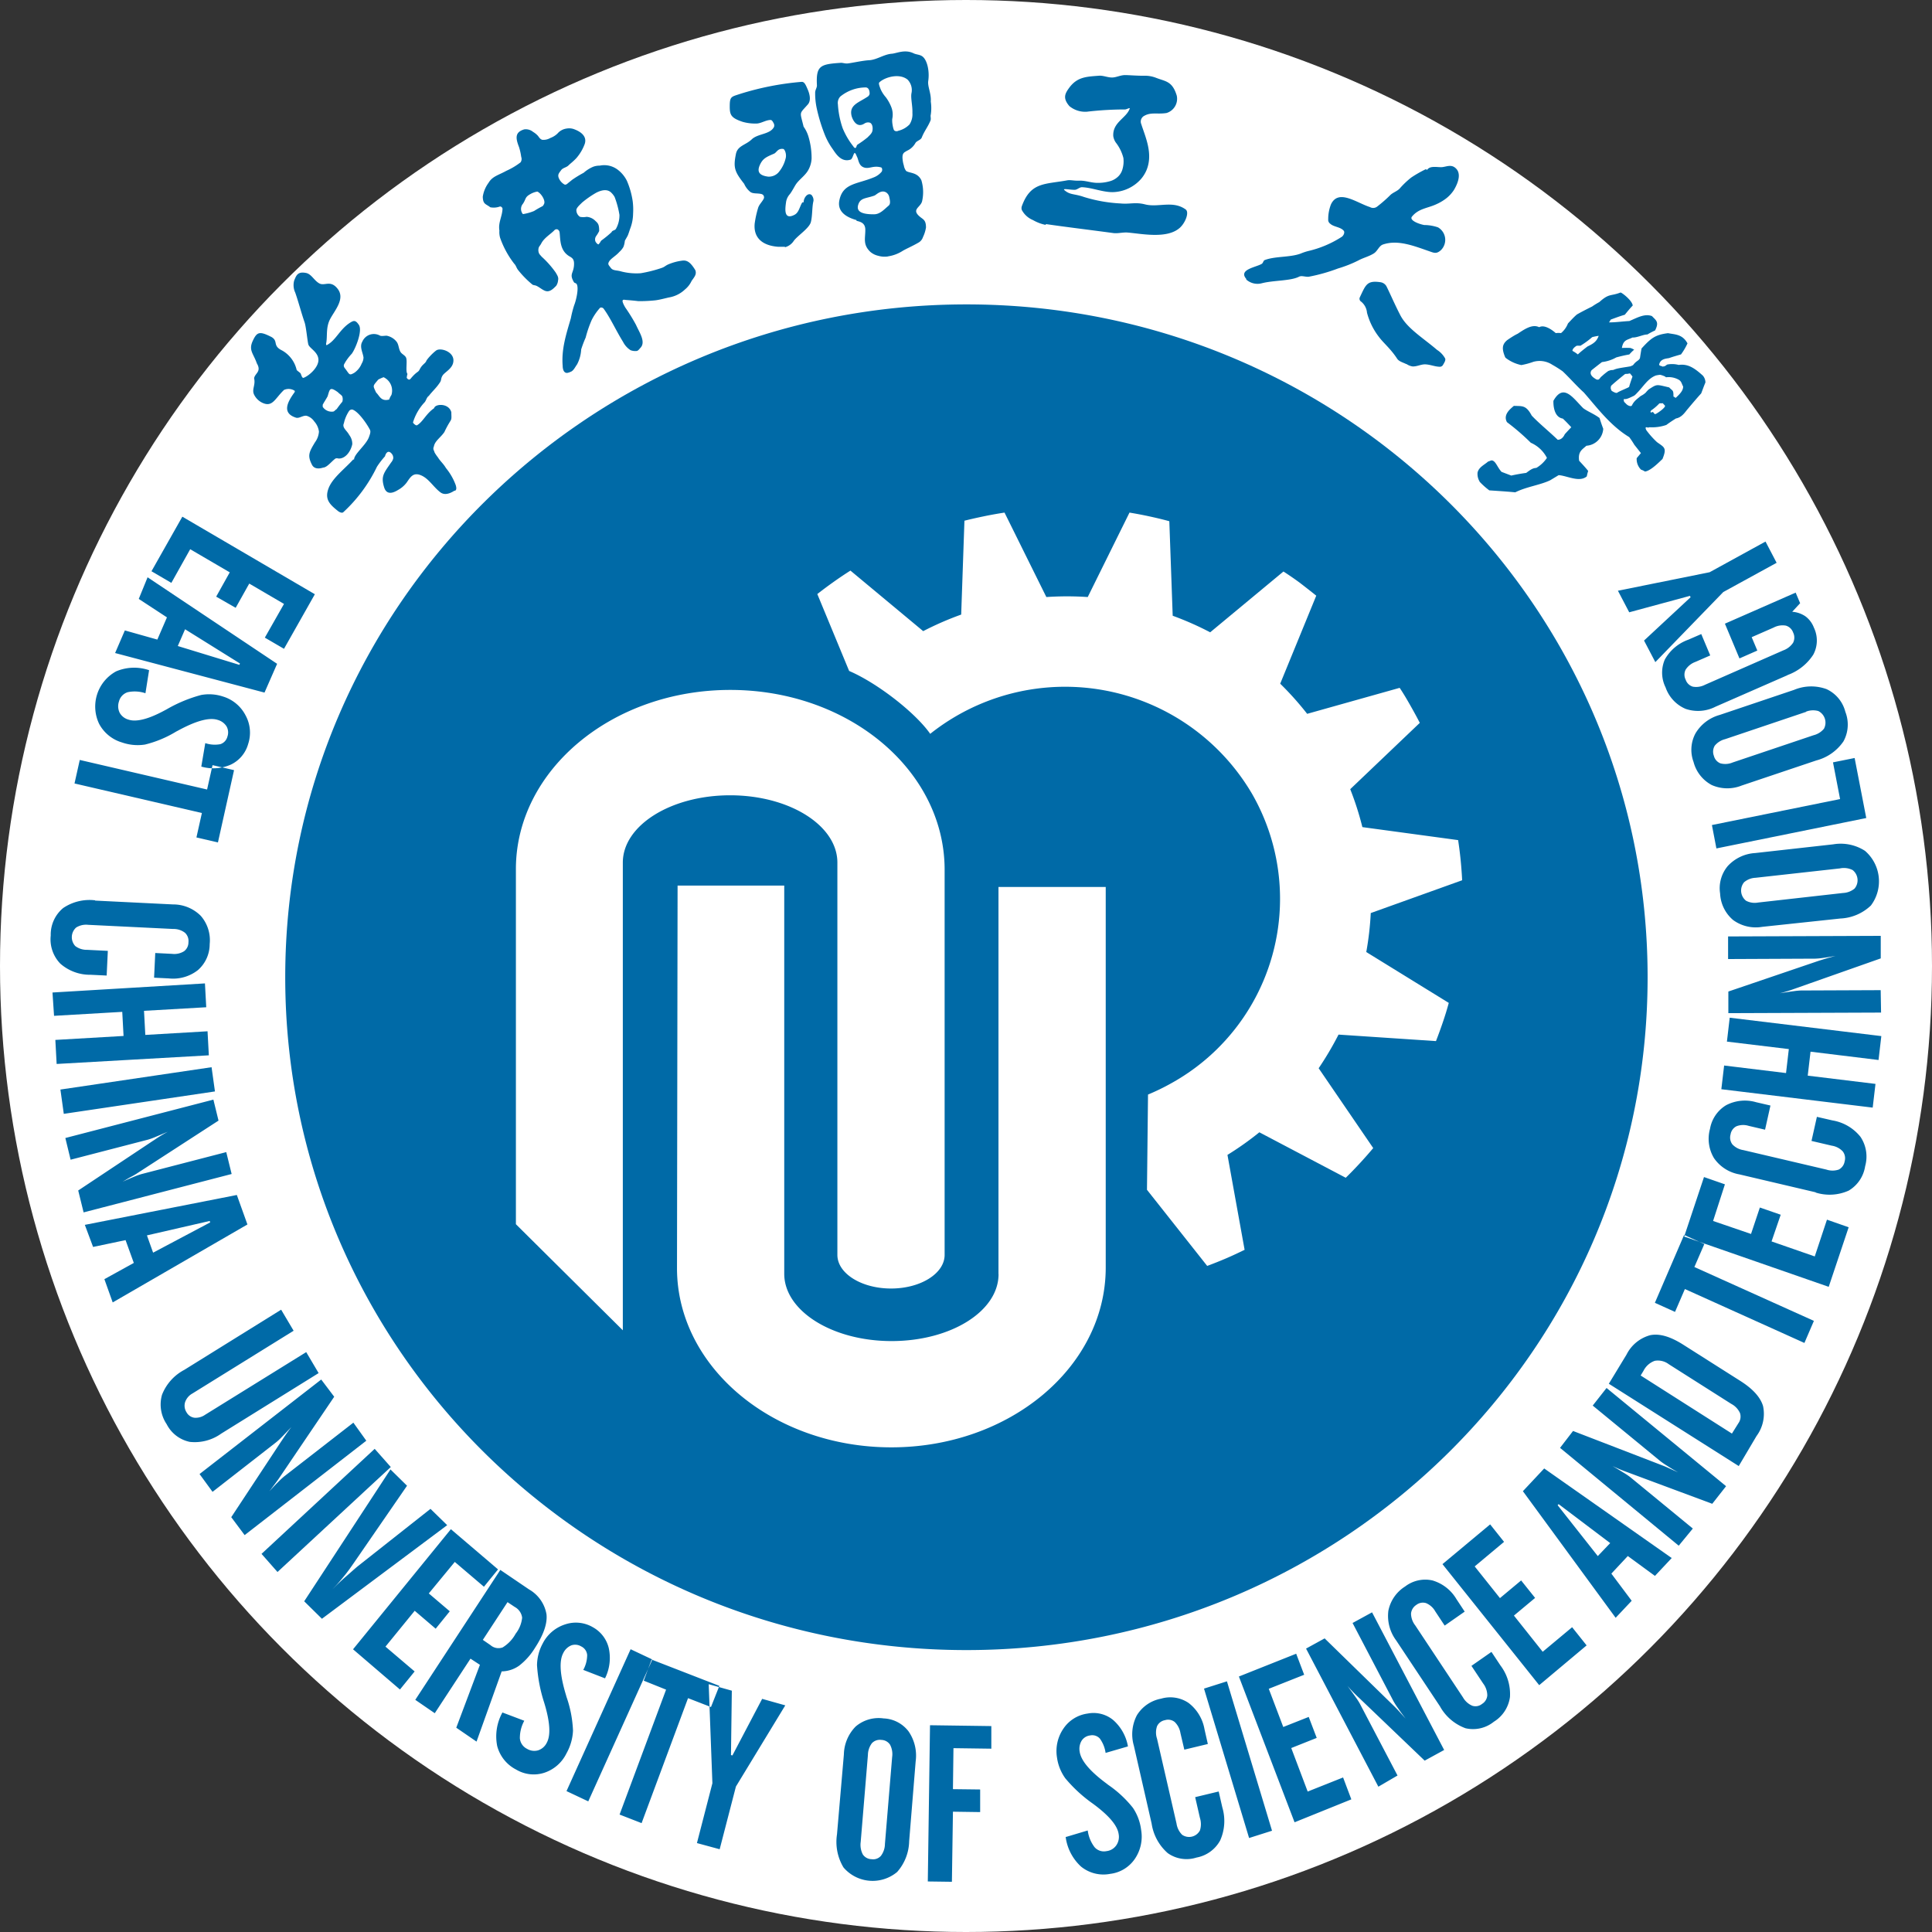 <svg id="svg1246" xmlns="http://www.w3.org/2000/svg" viewBox="0 0 297.42 297.42"><rect x="0" y="0" width="297.42" height="297.42" fill="#333333" stroke="none"/><circle cx="148.71" cy="148.71" r="148.71" style="fill:#fff"/><g id="layer1"><path id="path339" d="M229.07,75.36a2.27,2.27,0,0,1-.33-1.39c.18-.85,1.09-1.22,1.61-1.7.26-.07.47-.21.63-.18.58.14.77,1,1.45,1.76l1.5.57c.76-.17,1.55-.31,2.3-.41.73-.54,1-.73,1.56-.77a5.07,5.07,0,0,0,1.63-1.54,5.06,5.06,0,0,0-2.48-2.33,35.4,35.4,0,0,0-3.67-3.17c-.67-1.2.63-2.12,1.06-2.51,1.29.06,1.87-.15,2.75,1.5,1.11,1.18,2.65,2.42,4,3.72.68,0,1-.66,1.09-.86.36-.39.68-.74,1-1.07-.42-.45-.84-.9-1.3-1.33-1.45-.23-1.47-2.27-1.45-2.74,1.55-2.76,3-.45,4.58,1.13.65.5,1.66.87,2.52,1.52.17.54.35,1.08.57,1.66a2.79,2.79,0,0,1-2.59,2.61c-.64.58-1.33.89-1.12,2.31.45.49.94,1,1.39,1.57a6.28,6.28,0,0,0-.21.83c-1.13,1-3.12-.13-4.34-.18l-1.29.78c-1.53.74-3.68,1-5.38,1.86-1.35-.13-2.68-.21-4-.3a11.14,11.14,0,0,1-1.5-1.34ZM233,56.22c-.57-1.36-.46-2,.29-2.64.55-.38,1.08-.73,1.64-1,1.05-.7,2.24-1.52,3.3-1,.73-.41,1.83.27,2.55.91a3.15,3.15,0,0,1,.81,0A3.65,3.65,0,0,0,242.66,51c.46-.48.92-1,1.38-1.38.77-.44,1.56-.84,2.33-1.22a12.41,12.41,0,0,1,1.12-.69c1.52-1.38,1.73-.87,3.26-1.47.2,0,1.78,1.21,1.88,2-.43.45-.82.93-1.22,1.42-.72.21-1.44.48-2.17.75a3.07,3.07,0,0,1-.26.43c1.09,0,2-.15,3.14-.21,1.21-.52,2.36-1.18,3.47-.76.62.66,1.15.89.48,2.21a11,11,0,0,0-1.18.62c-.68,0-1.55.5-2.3.47-.8.4-1.41.31-1.63,1.61a9.69,9.69,0,0,1,1.32,0,3.3,3.3,0,0,1,.57.26,7.43,7.43,0,0,0-.75.74c-.68.11-1.37.28-2,.45a5.87,5.87,0,0,1-2.21.72c-.53.41-1.06.82-1.58,1.24-.31.39-.19.87.5,1.29a1.09,1.09,0,0,0,.23.14.43.43,0,0,0,.36,0c.14-.08.25-.34.47-.49a9.19,9.19,0,0,1,1-.81,4.14,4.14,0,0,1,.44-.14c.11,0,.35,0,.45-.07a3.91,3.91,0,0,1,.47-.15c.77-.17,1.3-.22,2.07-.36.12-.07.35-.13.42-.23a2.52,2.52,0,0,1,.57-.56c.16-.11.43-.3.46-.53.08-.5.15-1,.24-1.43,1.46-1.59,2.09-2.1,4.07-2.35,1.05.21,2.21.13,3,1.57a9.47,9.47,0,0,1-1,1.7c-.62.18-1.23.35-1.82.56-.38.09-1.36.08-1.54,1,0,.21.38.22.49.29s.12,0,.16,0c.31,0,.46-.26.63-.3a4,4,0,0,1,1.73.07c1.44-.21,2.47.52,3.71,1.64a1.62,1.62,0,0,1,.4,1.06c-.23.53-.42,1.09-.65,1.68-.71.78-1.39,1.59-2.07,2.4-.33.36-.86,1.3-1.82,1.46-.45.28-1,.64-1.48,1a6.75,6.75,0,0,1-2.62.35c-.22.11-.33,0-.46,0s-.15.15,0,.45a13.15,13.15,0,0,0,1.65,1.85c1.15.82,1.53.87.84,2.59-.42.38-1.81,1.84-2.7,1.93a2.36,2.36,0,0,0-.6-.29,2.26,2.26,0,0,1-.67-1.77l.65-.78c-.36-.45-.68-.87-1-1.26a13.9,13.9,0,0,0-.8-1.2c-2.94-1.77-5.06-4.68-7-6.88-1.11-1-2.17-2.23-3.25-3.25a17.51,17.51,0,0,0-1.58-1,3.57,3.57,0,0,0-2.93-.46,11.19,11.19,0,0,1-1.85.5,5.84,5.84,0,0,1-2.4-1.1Zm10.35-1c0-.41.6-.75.64-.78a2.76,2.76,0,0,1,.58,0,12.73,12.73,0,0,0,1.82-1.33,7.54,7.54,0,0,1,1-.2c-.3.8-.69,1.15-1.73,1.64-.49.38-1,.77-1.48,1.22a5.5,5.5,0,0,0-.82-.54Zm6,6.06a.61.61,0,0,1-.1-.44.46.46,0,0,1,.1-.29c.58-.53,1.3-1.11,1.88-1.59l.15-.12a.56.56,0,0,1,.16-.07c.19,0,.37,0,.56-.07,0,0,.07,0,.1,0s.07.08.1.11a2.37,2.37,0,0,1,.29.38c-.17.46-.3.87-.47,1.39,0,0,0,.13-.07.2a.71.71,0,0,1-.2.12c-.49.23-1,.43-1.48.68,0,0-.11.08-.16.1a.36.36,0,0,1-.21,0,2.13,2.13,0,0,1-.65-.34Zm2,1.84a.53.53,0,0,1-.07-.49c.26.06.53,0,1.36-.41A1.05,1.05,0,0,0,253,62a3,3,0,0,0,.25-.25c1.08-1.1,1.68-2.24,2.92-2.73a4.39,4.39,0,0,1,.68-.11,3.2,3.2,0,0,1,.68.23c.08,0,.17.15.24.15a3.16,3.16,0,0,1,1.89.35c.48.25.48.61.73,1.07,0,.6-.42,1.09-1.16,1.76a1,1,0,0,0-.33-.21c0-1.07-.1-.81-.66-1.41-2-.46-1.82-.55-3.14.3a4.82,4.82,0,0,0-.48.51,3.22,3.22,0,0,1-.76.51c-.6.5-1,.75-1.33,1.4-.06.16-.21.22-.54.08s-.47-.41-.64-.52Zm4.08,1.6c-.17-.17.06-.36.21-.45a7.35,7.35,0,0,0,1.07-.94c.08-.07.45,0,.53-.06l.34.37c.24.25-1.33,1.34-1.5,1.32s-.2-.23-.33-.3-.24.08-.32.06ZM99.27,55.24a2,2,0,0,1-.92-.12,3.28,3.28,0,0,1-1.16-1.29c-1.14-1.84-1.94-3.68-3-5.12a.48.48,0,0,0-.52-.13,8.57,8.57,0,0,0-1.3,1.89,17.6,17.6,0,0,0-.93,2.71A16.53,16.53,0,0,0,90.75,55a5.53,5.53,0,0,1-.63,2.3c-.31.42-.55,1-1,1.15a1.87,1.87,0,0,1-.55.17c-.5,0-.66-.54-.67-1.08-.21-2.62.55-4.89,1.26-7.34a17.19,17.19,0,0,1,.51-2c.29-.7.77-2.71.37-3.28-.09-.13-.32-.14-.4-.26-.75-1.27-.1-1.31,0-2.57.07-.92-.19-1.13-.68-1.41-1.52-.88-1.4-2.57-1.53-3.66a.6.6,0,0,0-.33-.5.46.46,0,0,0-.48.14c-.54.57-1.56,1.16-2,2-.16.33-.35.47-.41.69a1.26,1.26,0,0,0,0,.72c.08.3.28.43.45.65a14.65,14.65,0,0,1,2.17,2.45c.25.44.47.74.36,1.2a1.72,1.72,0,0,1-.29.84c-.37.37-.81.84-1.36.84s-1.12-.59-1.7-.85c-.24-.1-.47-.07-.62-.2A14.79,14.79,0,0,1,81,42.73c-.22-.3-.31-.69-.55-.91a14.13,14.13,0,0,1-2.18-4,3.16,3.16,0,0,1-.11-1.12c-.21-1.22.44-2.16.48-3.36,0-.11-.18-.4-.43-.33a2.75,2.75,0,0,1-1.45.11c-.69-.54-1.13-.43-1.16-1.63a4.84,4.84,0,0,1,.9-2.15c.59-1,1.54-1.17,2.74-1.84a10.56,10.56,0,0,0,2.18-1.3.91.91,0,0,0,.1-.83,9.1,9.1,0,0,0-.34-1.52c-.55-1.41-.63-2.29.79-2.72a1.75,1.75,0,0,1,1.38.39,3.11,3.11,0,0,1,.75.61c.21.27.3.47.64.6A2.07,2.07,0,0,0,86,22.45a3.12,3.12,0,0,0,1.11-.69A2.23,2.23,0,0,1,88.51,21a2.2,2.2,0,0,1,1.25.14c.65.25,2,.93,1.52,2.27A7,7,0,0,1,90,25.56c-.55.58-.89.8-1.21,1.12s-.87.36-1.13.73-.55.62-.39,1.12a2,2,0,0,0,.87,1.06c.17.12.37,0,.53-.14s.66-.53.69-.56a16.62,16.62,0,0,1,1.77-1.08,5.39,5.39,0,0,1,1.47-.93,2.77,2.77,0,0,1,1-.17,3.43,3.43,0,0,1,2.82.66,4.84,4.84,0,0,1,1.37,1.68,12.42,12.42,0,0,1,.89,3.14,10.3,10.3,0,0,1,.06,1.93,6.63,6.63,0,0,1-.45,2.3c-.1.28-.24.74-.35,1s-.39.68-.47.87a3.5,3.5,0,0,1-.22.94,3.1,3.1,0,0,1-.63.77c-.53.6-1.29,1-1.56,1.45s-.09.54.25,1,.9.33,1.61.55a9.34,9.34,0,0,0,3,.27,20.32,20.32,0,0,0,3.12-.78c.7-.22.56-.39,1.45-.71a8,8,0,0,1,1.84-.45c.68-.08,1.23.2,2,1.49.21.62-.13,1-.58,1.63a3.67,3.67,0,0,1-1,1.3A4.7,4.7,0,0,1,104.26,47c-.63.14-1.5.38-2.15.45a23.54,23.54,0,0,1-2.56.12c-.63-.08-1.46-.15-1.78-.17s-.56-.12-.64.07.22.76.41,1.08a26.82,26.82,0,0,1,1.66,2.69c.49,1.13,1.59,2.65.62,3.57-.14.17-.32.41-.55.44ZM93.44,38.83c-.12,0-.25-.1-.33-.21a.73.73,0,0,1-.22-.55c0-.48.28-.54.63-1.3,0-1-.17-1.18-.59-1.56a2.08,2.08,0,0,0-1.36-.62,2.57,2.57,0,0,1-1,0,1.23,1.23,0,0,1-.56-1.1c.09-.39.56-.77.87-1.09a14.69,14.69,0,0,1,2.2-1.53c.81-.41,1.7-.6,2.3,0a2.83,2.83,0,0,1,.52.67,14,14,0,0,1,.74,2.75,4.23,4.23,0,0,1-.54,2.15c-.17.27-.57.22-.67.51a16.65,16.65,0,0,1-1.54,1.26c-.19.16-.17.32-.42.55ZM83.5,33.69a7.41,7.41,0,0,1-1.72.48,1.23,1.23,0,0,1,0-1.59c.5-.74.28-1,1.11-1.47A3.2,3.2,0,0,1,84,30.7c.58.26,1.24,1.32,1.06,1.84a1.19,1.19,0,0,1-.24.4,13.79,13.79,0,0,0-1.32.75Zm54.46,7a3.43,3.43,0,0,1-1.47-.1,2.85,2.85,0,0,1-1.22-.6c-1.19-1.13-.77-2.08-.78-3.41,0-1.11-.86-1.24-1.32-1.37-.07,0,0-.12-.08-.13-2.05-.58-2.87-1.62-2.6-3,.53-2.67,2.67-2.49,5.24-3.54a3,3,0,0,0,1.27-.89c.14-.19.11-.62-.09-.67-1.24-.34-1.83.3-2.65,0s-.79-1.16-1.07-1.68c-.07-.14-.16-.44-.29-.52s-.05,0-.08,0-.09.12-.11.16c-.1.2-.25.76-.48.84-1.54.51-2.38-1.1-2.86-1.76a10.35,10.35,0,0,1-1.2-2.28A25.61,25.61,0,0,1,127,17.83a10.81,10.81,0,0,1-.23-2.37c0-.42.3-.76.27-1.15-.15-3,.52-3.22,3.71-3.43.31,0,.62.13,1,.1.64-.06,2.32-.45,3.35-.5,1.18-.07,2.27-.92,3.49-1,.79-.08,2-.71,3.34-.06.41.2.94.18,1.34.47.75.55,1.13,2.27.91,3.78-.13.86.48,1.92.39,3.18a6.8,6.8,0,0,1,0,2c-.09.29.08.64-.06.95-.42,1-.93,1.57-1.33,2.58-.16.41-.8.49-1,.89a2.79,2.79,0,0,1-1.3,1.16c-.37.26-.8.28-.63,1.47a4.18,4.18,0,0,0,.17.78,1.89,1.89,0,0,0,.35.84c.51.38,1.74.17,2.35,1.44a6.3,6.3,0,0,1,.13,3.14c-.18,1.06-1.77,1.29-.35,2.48.5.42.93.49.93,1.65a5.27,5.27,0,0,1-.46,1.47,1.52,1.52,0,0,1-.63.82c-1,.59-2,1-2.53,1.33a5.72,5.72,0,0,1-2.19.82Zm-15.84-1.49c-.59,0-.61,0-1.05,0-2.52-.19-3.82-1.46-3.61-3.59a15.64,15.64,0,0,1,.52-2.37c.16-.57.69-1,.9-1.51a.53.53,0,0,0-.1-.48.57.57,0,0,0-.33-.18c-.58-.14-1.25,0-1.67-.32a3.3,3.3,0,0,1-.94-1.24c-1.49-1.89-1.69-2.51-1.27-4.59.26-1.3,1.5-1.36,2.44-2.26s2.82-.74,3.42-1.9a.7.7,0,0,0-.08-.63c-.1-.21-.26-.46-.44-.45-.78,0-1.5.58-2.29.55a7,7,0,0,1-2-.26c-1.8-.6-2-1.06-2-2.37,0-1.57.24-1.48,1.61-1.94a43.5,43.5,0,0,1,9.47-1.85c.42,0,.59.4.95,1.24.21.5.56,1.59,0,2.23-1.37,1.56-1.25,1-.66,3.43a5.14,5.14,0,0,1,.75,1.54,11.47,11.47,0,0,1,.48,3.36,4,4,0,0,1-.54,1.83c-.49.84-1.34,1.37-1.87,2.14-.25.38-.61,1.1-.94,1.52a2.36,2.36,0,0,0-.57,1.15c-.11.83-.51,3,1.34,2,.63-.36.75-1.24,1.13-1.85,0-.06.23,0,.23-.1,0-.53.46-1.29,1-1.18a.45.45,0,0,1,.3.23,1.18,1.18,0,0,1,.21.8c-.23.83-.15,2.28-.4,3.24s-2,2.06-2.62,2.88a2.33,2.33,0,0,1-1.36,1Zm13.64-5c-1.42,0-2.7-.25-2.38-1.41s1.2-1,2.51-1.47c.29-.11,1-.94,1.79-.5a1.12,1.12,0,0,1,.5.74c.08.4.25,1-.09,1.3-.79.67-1.38,1.37-2.33,1.34Zm-16.25-5.8c-1.35-.18-1.72-.75-1.26-1.78s1-1.24,2.2-1.76c.4-.18.56-.84,1.4-.72.21,0,.58.79.36,1.51a5.17,5.17,0,0,1-1.12,2.14,2,2,0,0,1-1.58.61ZM133,24c-.08,0-.09,0-.21-.08s-.11-.15-.15-.18l0,0A11.62,11.62,0,0,1,131,20.94a13.75,13.75,0,0,1-.73-3.66,1.44,1.44,0,0,1,.36-1.2,6.23,6.23,0,0,1,3.91-1.41c.48,0,.63.54.61,1a.7.7,0,0,1-.36.46c-1.34.89-2.83,1.25-2.41,2.94.1.39.71,2,2,1.14a1,1,0,0,1,.83-.11c.43.21.46.9.36,1.3s-.53.73-.71.94a15.54,15.54,0,0,1-1.58,1.14c-.17.14-.14.45-.28.47Zm6.5-2.62c-.27.08-.55,0-.63-.21a3.38,3.38,0,0,1-.17-.68,3.9,3.9,0,0,1-.07-.94,3.16,3.16,0,0,0-.12-1.8,6.44,6.44,0,0,0-.88-1.59,4.85,4.85,0,0,1-.78-1.21c-.2-.53-.35-.92-.2-1.06.85-.81,3.1-1.46,4.36-.41a2.32,2.32,0,0,1,.58,2.11c-.13.74.19,1.91.15,3a2.88,2.88,0,0,1-.44,1.77,3.57,3.57,0,0,1-1.8,1Zm78.27,35.88c-.5-.25-1.12-.4-1.4-.82-1-1.54-2.13-2.44-2.8-3.35a10.36,10.36,0,0,1-1.85-3.75,2.45,2.45,0,0,0-1-1.77.54.54,0,0,1-.13-.53c.95-2,1.1-2.7,3.24-2.38a1.27,1.27,0,0,1,.88.61c.51,1,1.37,3,2.18,4.54,1.08,2,3.49,3.44,5.61,5.26a3.68,3.68,0,0,1,1.25,1.32c.12.3-.15.68-.33,1a.55.55,0,0,1-.46.28c-.78,0-1.53-.36-2.32-.37-.64,0-1.24.35-1.9.32a2.21,2.21,0,0,1-.95-.38ZM193.14,44.15c-1.26-1.45,1.45-1.78,2.36-2.31.25-.14.25-.51.47-.59,1.59-.62,3.88-.39,5.53-1a8.64,8.64,0,0,1,1.15-.39,16.34,16.34,0,0,0,5.2-2.2c.27-.19.5-.69.28-.94-.52-.59-1.51-.56-2.06-1.06a.74.74,0,0,1-.32-.68,6.19,6.19,0,0,1,.43-2.32c1.15-2.41,3.93-.23,6,.43a1,1,0,0,0,1.17-.13,20.91,20.91,0,0,0,2-1.76c.41-.37,1-.55,1.38-.94a13.37,13.37,0,0,1,1.8-1.72,18.65,18.65,0,0,1,2.24-1.28c.06,0,.18.14.23.07.47-.69,1.7-.31,2.36-.4s1.36-.43,2,.16c.88.78.46,2.15-.24,3.34a5.37,5.37,0,0,1-1.23,1.34,7.49,7.49,0,0,1-1.45.86c-1.37.65-2.76.65-3.8,1.93-.43.53.93,1.11,1.89,1.29a6.69,6.69,0,0,1,2.12.36,2.22,2.22,0,0,1,.46,3.5c-.67.62-1.07.43-1.68.22-2.51-.87-4.94-1.86-7.25-1.08-.61.21-.83,1-1.39,1.36-.75.48-1.58.66-2.35,1.07a18.8,18.8,0,0,1-3.18,1.26,26.67,26.67,0,0,1-4.5,1.27c-.51.06-1.09-.22-1.51,0-1.29.66-3.89.54-5.7,1a2.59,2.59,0,0,1-2.42-.57ZM71.28,76.72c-1,.66-1.71.65-2.19.29-1.09-.81-1.78-2.12-3-2.63s-1.64.31-2.21,1.12a4.13,4.13,0,0,1-1.31,1.13c-1.15.72-1.87.55-2.16-.42-.53-1.72,0-2.22,1.07-3.79a1.49,1.49,0,0,0,.34-.66,1,1,0,0,0-.26-.73c-.66-.74-1,.29-1,.41a13,13,0,0,0-1.25,1.62,23.12,23.12,0,0,1-5.18,7c-.19.18-.56,0-.74-.12-1.35-1.06-2.14-1.84-1.56-3.48s2.45-3,3.84-4.53c0,0,.12.06.12,0,0-.83,1.89-2.25,2.3-3.47.12-.34.31-.78.13-1.11-.48-.93-1.79-2.81-2.69-3.09a.54.54,0,0,0-.53.25,5.54,5.54,0,0,0-.78,1.86c-.32.69.46,1.1.82,1.8a2.23,2.23,0,0,1,.47,1.43c-.3,1.35-1.24,2.29-2.16,2.19a.71.71,0,0,0-.41,0c-.53.34-1.29,1.38-1.9,1.4-1,.32-1.5,0-1.71-.39-.77-1.47-.46-2,.44-3.5a3.12,3.12,0,0,0,.61-1.64,2.88,2.88,0,0,0-.72-1.57,2.19,2.19,0,0,0-1.17-.87c-.56-.1-1.15.44-1.64.29-2.18-.69-1.37-2.34-.25-3.88.06-.08.11-.24,0-.29a1.7,1.7,0,0,0-1.6-.1c-1.38,1.31-1.75,2.68-3.28,2a2.72,2.72,0,0,1-1.32-1.27c-.4-.83.25-1.46,0-2.52.1-.78,1.19-1,.42-2.3-.52-1.52-1.3-2-.64-3.44s1.06-1.55,2.91-.61c1.08.65.09,1.32,1.61,2.06a4.63,4.63,0,0,1,2.25,3c.06.11.55.44.6.53.13.25.22.77.48.68.86-.33,2.34-1.65,2.27-2.83s-1.41-1.72-1.56-2.33-.33-2.67-.57-3.38c-.5-1.44-.95-3.18-1.44-4.58a2.67,2.67,0,0,1-.16-1.86c.33-.79.53-1.41,1.82-1.16.84.16,1.26,1.2,2.07,1.62s1.7-.58,2.79.81c1.24,1.57-.52,3.41-1.18,4.73s-.35,2.62-.59,3.73c0,.06,0,.26.11.22a3.87,3.87,0,0,0,.92-.7c.86-.86,1.52-2.1,2.84-2.86.45-.25.72-.24,1.18.45.59.9-.52,3.66-1.1,4.44a8.14,8.14,0,0,0-1,1.3c-.1.25-.45.49,0,1,.6.79.6,1.06,1.19.74a1.48,1.48,0,0,0,.34-.21,3.15,3.15,0,0,0,1-1.32,1.9,1.9,0,0,0,.28-.92c-.08-.75-.66-1.66-.18-2.46a1.93,1.93,0,0,1,2.74-.91c.27.09.68,0,1,0a2.57,2.57,0,0,1,1.52.91c.36.44.31,1.11.63,1.61.22.34.7.5.85.88.21.54-.11,2.07.19,2.46.06.08-.18.44,0,.3-.23.3,0,.49.19.58s.37-.19.46-.3c.88-1,1-.76,1.24-1.24.37-.74.76-.85,1-1.24,0-.19.87-1.18,1.54-1.68s2.85.19,2.65,1.71c-.11,1.08-1.31,1.6-1.65,2.13s-.11.7-.51,1.21c-.48.72-1.12,1.28-1.61,1.93-.39.26-.4.78-.74,1.08a7.92,7.92,0,0,0-1.7,3c0,.14.45.53.61.45.92-.52,1.39-1.78,2.64-2.63.14-.7,2.26-.82,2.65.62,0,.68.09,1-.14,1.34a15,15,0,0,0-.93,1.71c-.55.82-1.47,1.38-1.61,2.2-.2.48,0,.55.1.94a6,6,0,0,0,.53.78c.32.54.87,1,1.21,1.61a9,9,0,0,1,1.52,2.65c.08.29.2.76-.17.88Zm-10.1-14c-1.26.33-1.47-.59-2-1.08-.51-1.13-.56-.93.34-2a6.62,6.62,0,0,1,.81-.36,2.27,2.27,0,0,1,1.21,2.73A3,3,0,0,0,61.18,62.75Zm-8,1.42c-.31.18-.41.4-.61.43a1.65,1.65,0,0,1-1.61-.73c0-.09,0-.23,0-.32.18-.36.46-.76.75-1.29.35-1.09.29-1.57,1.59-.64.2.24.59.44.68.67a1.36,1.36,0,0,1,0,.8c-.3.34-.57.71-.84,1.08ZM162.3,35.84a6.52,6.52,0,0,1-2-.75,3.42,3.42,0,0,1-1.72-1.56.9.9,0,0,1,0-.56c1.35-3.76,3.54-3.36,7-4,.55-.09,1,.1,2,.05.86,0,1.69.33,2.6.34a6.52,6.52,0,0,0,2.09-.29,3,3,0,0,0,1.21-.75,2.48,2.48,0,0,0,.58-1,4.35,4.35,0,0,0,.16-1.79,6.44,6.44,0,0,0-1.17-2.38,2.36,2.36,0,0,1-.39-1c-.11-2.13,2-2.73,2.53-4.21.09-.24-.51.14-.73.12a51,51,0,0,0-5.89.35,3.83,3.83,0,0,1-2.66-.86c-1.11-1.28-.63-2,0-2.87,1.25-1.66,2.67-1.67,4.67-1.82.65,0,1.29.3,1.94.28s1.27-.38,2-.37,1.79.11,2.89.1a4.71,4.71,0,0,1,1.79.3c1.51.6,2.55.49,3.24,2.78a2.29,2.29,0,0,1-1.59,2.66c-1.45.22-2.36-.16-3.4.42a1,1,0,0,0-.48,1.28c.61,1.94,1.89,4.59.78,7.16a5.24,5.24,0,0,1-.84,1.32,6,6,0,0,1-4.35,2c-1.61,0-3.16-.7-4.72-.76-.4,0-.73.41-1.14.4-.86,0-2-.29-1.5.1.84.71,1.5.49,2.94,1a22.8,22.8,0,0,0,5.64,1c1.44.14,2.26-.24,3.76.14,2.05.53,4.27-.65,6.26.78.58.42,0,1.95-.8,2.74-1.92,1.87-5.95,1-8.11.82-.77-.06-1.5.17-2.21.08-3.54-.48-7.29-.93-10.44-1.39Z" transform="translate(-1.28 -1.21)" style="fill:#006aa7;fill-rule:evenodd"/><path id="path342" d="M150.05,48.07c57.91,0,104.87,46.38,104.87,103.58S208,255.23,150.05,255.23,45.19,208.84,45.19,151.65s47-103.58,104.86-103.58Zm27.8,136.3,9.27,11.72c1-.37,2-.77,3-1.2s1.86-.84,2.76-1.28L190.24,179a47.07,47.07,0,0,0,4.91-3.48l13.3,7c.76-.74,1.5-1.51,2.23-2.3s1.35-1.5,2-2.27l-8.4-12.29a49.22,49.22,0,0,0,3.06-5.18l15,1c.39-1,.75-2,1.09-3s.62-1.92.88-2.88l-12.7-7.83a46.46,46.46,0,0,0,.69-6l14.07-5.05q-.08-1.59-.24-3.18c-.1-1-.23-2-.38-3l-14.74-2a46.07,46.07,0,0,0-1.87-5.84l10.71-10.21c-.48-.94-1-1.88-1.53-2.81s-1-1.73-1.57-2.58l-14.24,4a47.17,47.17,0,0,0-4.15-4.64l5.55-13.55q-1.25-1-2.55-2c-.82-.6-1.66-1.18-2.5-1.72l-11.28,9.36A47.79,47.79,0,0,0,181.81,96l-.52-14.55c-1-.28-2.07-.53-3.13-.76s-2-.4-3-.57l-6.43,13a48.34,48.34,0,0,0-6.37,0l-6.44-13c-1.05.16-2.11.35-3.17.57s-2,.43-3,.68l-.5,14.45a47.74,47.74,0,0,0-5.85,2.55L132.2,89.05c-.9.57-1.79,1.17-2.66,1.79s-1.65,1.2-2.44,1.82L132,104.5c4.33,1.85,10.22,6.44,12.48,9.68A33.37,33.37,0,0,1,194,123.37a32.45,32.45,0,0,1-12.32,44.55,33.57,33.57,0,0,1-3.67,1.79Zm-47.66-50.31v60.33c0,2.86,3.7,5.18,8.26,5.18s8.25-2.32,8.25-5.18V135c-.07-15.27-14.83-27.58-33-27.58s-32.95,12.31-33,27.52h0V135h0v54.67L97.16,206v-72c0-5.72,7.4-10.36,16.52-10.36s16.51,4.64,16.51,10.36Zm24.8,63.3V137.75H171.5v58.7c-.07,15.26-14.83,27.57-33,27.57s-32.95-12.31-33-27.51h0v-.12h0l.09-58.85,16.42,0v59.76c0,5.72,7.4,10.36,16.52,10.36S155,203.08,155,197.36Z" transform="translate(-1.28 -1.21)" style="fill:#006aa7;fill-rule:evenodd"/><path id="path344" d="M29.35,80.75l20.4,11.94L45,101.09l-2.95-1.72L45,94.18l-5.35-3.13-2.09,3.73-3-1.72,2.09-3.74-6.09-3.56-2.9,5.18-3.06-1.79ZM24,90.08,43.94,103.4,42,107.83,19,101.74l1.5-3.48,5,1.41,1.48-3.42-4.34-2.84Zm5.77,8-1.12,2.58,9.48,2.9.09-.21Zm-5.54,6.31-.56,3.54a5.18,5.18,0,0,0-2.73-.16,2,2,0,0,0-1.34,1.41,2.29,2.29,0,0,0,.11,1.77A2.23,2.23,0,0,0,21.09,112c1.16.38,3-.07,5.41-1.36l.43-.23a21.87,21.87,0,0,1,5.31-2.21,6.79,6.79,0,0,1,3.35.23,5.81,5.81,0,0,1,3.49,2.9,5.54,5.54,0,0,1,.4,4.42,5,5,0,0,1-2.65,3.16,6.63,6.63,0,0,1-4.56.31l.61-3.61a4.63,4.63,0,0,0,2.32.16,1.64,1.64,0,0,0,1.09-1.17,1.91,1.91,0,0,0-.13-1.56,2.34,2.34,0,0,0-1.35-1c-1.3-.43-3.35.13-6.14,1.65l-.27.14a16.92,16.92,0,0,1-4.8,2,7.32,7.32,0,0,1-3.53-.32,5.85,5.85,0,0,1-3.53-2.87,6.17,6.17,0,0,1,2.62-8.08,7.12,7.12,0,0,1,5.07-.18ZM34,119l3.31.77-2.48,11.13-3.31-.77.84-3.76-19.61-4.55.81-3.62,19.6,4.55ZM15.91,139.85l12,.59a6,6,0,0,1,4.28,1.76,5.71,5.71,0,0,1,1.37,4.35,5.31,5.31,0,0,1-1.81,4,6.19,6.19,0,0,1-4.49,1.28L25,151.72l.18-3.8,2.58.13a2.85,2.85,0,0,0,1.85-.4,1.7,1.7,0,0,0,.68-1.39,1.72,1.72,0,0,0-.54-1.46,2.85,2.85,0,0,0-1.8-.58l-13.1-.64A2.87,2.87,0,0,0,13,144a2,2,0,0,0-.13,2.85,2.91,2.91,0,0,0,1.81.58l3.2.16-.18,3.8-2.46-.12a6.9,6.9,0,0,1-4.68-1.72,5.38,5.38,0,0,1-1.47-4.32A5.31,5.31,0,0,1,11,141a7.24,7.24,0,0,1,4.94-1.19ZM32.83,152.6l.2,3.67-9.58.55.2,3.71,9.58-.56.2,3.7L10,165l-.2-3.7,10.5-.61-.2-3.71-10.5.61L9.36,154ZM10.58,168.94l23.27-3.44.52,3.73L11.1,172.68Zm.76,7.46,22.79-5.91.79,3.23-12.49,8.09c-.24.16-.56.35-1,.58s-.83.49-1.29.74c.63-.28,1.22-.54,1.76-.76a9.88,9.88,0,0,1,1.21-.43l13-3.37.83,3.37-22.79,5.91-.83-3.37,11.51-7.65.22-.14a21.82,21.82,0,0,1,2.07-1.26l-1.92.81a10.19,10.19,0,0,1-1.13.41l-11.92,3.09Zm3,13.37,23.4-4.6,1.63,4.54-20.74,12-1.28-3.58,4.53-2.5-1.27-3.51-5,1.05Zm9.56,1.62.95,2.66,8.79-4.66-.08-.22Zm20.66,11.44,1.92,3.24-15.58,9.66a2.43,2.43,0,0,0-1.12,1.32,1.86,1.86,0,0,0,.2,1.55,1.65,1.65,0,0,0,1.21.86,2.52,2.52,0,0,0,1.66-.45l15.57-9.65,1.91,3.23-15,9.32a7,7,0,0,1-4.83,1.27,5.17,5.17,0,0,1-3.56-2.72,5.43,5.43,0,0,1-.72-4.53,7.36,7.36,0,0,1,3.42-3.83ZM32,228.13l18.73-14.55,2,2.65-8.42,12.44c-.16.24-.38.55-.66.92s-.58.78-.91,1.2c.48-.52.92-1,1.34-1.41a11.66,11.66,0,0,1,.94-.88l10.66-8.28L57.67,223,38.94,237.53l-2.06-2.76,7.68-11.65.15-.22c.52-.79,1-1.45,1.42-2-.58.61-1.06,1.12-1.46,1.52a8.71,8.71,0,0,1-.88.82L34,230.87Zm9.54,12.29,17.42-16.17,2.48,2.8L44,243.21Zm19.85-13,2.55,2.51L55.83,241.7c-.52.75-1,1.44-1.52,2.07s-1,1.23-1.59,1.82l-.29.31c.73-.74,1.44-1.41,2.12-2s1.29-1.15,1.85-1.61l11.15-8.8L70.12,236,50.84,250.41l-2.73-2.69Zm-5.76,27.69,15.06-18.49,7.26,6.19-2.17,2.67-4.49-3.82-4,4.85,3.23,2.75-2.17,2.68-3.23-2.76-4.5,5.52,4.49,3.82-2.26,2.78Zm23.78-7.26-3.8,5.81,1.18.81a1.86,1.86,0,0,0,1.87.35,5.61,5.61,0,0,0,2-2.11,4.76,4.76,0,0,0,1-2.47,2.19,2.19,0,0,0-1.14-1.65Zm-5.7,8.7-5.5,8.4-3-2.06,13.09-20,4.42,3a5.46,5.46,0,0,1,2.69,3.84c.15,1.41-.45,3.14-1.78,5.17a10.15,10.15,0,0,1-2.43,2.73,4.75,4.75,0,0,1-2.69.88l-3.87,10.81-3.12-2.14,3.64-9.68Zm5,8.32,3.28,1.24a5.54,5.54,0,0,0-.68,2.7,2,2,0,0,0,1.1,1.62,2.16,2.16,0,0,0,1.72.23,2.27,2.27,0,0,0,1.33-1.18q.89-1.65-.27-5.7l-.14-.47a23.36,23.36,0,0,1-1.1-5.76,7.23,7.23,0,0,1,.87-3.32,5.88,5.88,0,0,1,3.45-2.95,5.18,5.18,0,0,1,4.31.45A5,5,0,0,1,95,254.94a7.05,7.05,0,0,1-.58,4.64l-3.35-1.3a4.77,4.77,0,0,0,.6-2.3,1.61,1.61,0,0,0-.91-1.31,1.8,1.8,0,0,0-1.52-.17A2.39,2.39,0,0,0,88,255.67q-1,1.83.41,6.48l.08.29a17.84,17.84,0,0,1,1,5.19,7.81,7.81,0,0,1-1,3.49,5.83,5.83,0,0,1-3.43,3,5.28,5.28,0,0,1-4.33-.5A5.69,5.69,0,0,1,77.82,270,7.59,7.59,0,0,1,78.63,264.83Zm9.78,12.07,9.87-21.84,3.35,1.58-9.87,21.84Zm11.89-17,1.21-3.25,10.43,4.05L110.73,264l-3.53-1.37-7.15,19.24-3.39-1.32,7.16-19.23Zm10,.54,3.56,1-.13,9.91.22.06,4.58-8.71,3.56,1-7.6,12.5-2.5,9.65-3.5-.95,2.38-9.21Zm27.13,24.6,1.11-13.38a3.12,3.12,0,0,0-.32-1.9,1.65,1.65,0,0,0-1.34-.74,1.68,1.68,0,0,0-1.45.5,3.08,3.08,0,0,0-.62,1.82l-1.11,13.38a3.22,3.22,0,0,0,.32,1.92,1.65,1.65,0,0,0,1.34.74,1.6,1.6,0,0,0,1.45-.51,3.09,3.09,0,0,0,.62-1.83Zm-6.32-13.78A6.31,6.31,0,0,1,133,267a5.45,5.45,0,0,1,4.31-1.25,5.07,5.07,0,0,1,3.84,2,6.57,6.57,0,0,1,1.09,4.62l-1,12.28a7.37,7.37,0,0,1-1.85,4.74,5.89,5.89,0,0,1-8.26-.7,7.63,7.63,0,0,1-1-5.09Zm12.92,19.55.34-24.05,9.44.13,0,3.48-5.83-.08-.08,6.31,4.19.05,0,3.48-4.19-.06-.16,10.79ZM165.38,284l3.35-1a5.39,5.39,0,0,0,1.05,2.57,1.91,1.91,0,0,0,1.83.61,2.11,2.11,0,0,0,1.5-.87,2.29,2.29,0,0,0,.38-1.75c-.17-1.25-1.37-2.71-3.57-4.39l-.39-.29a22.09,22.09,0,0,1-4.26-3.92,7.14,7.14,0,0,1-1.27-3.18,6.12,6.12,0,0,1,1-4.48,5.35,5.35,0,0,1,3.72-2.3,4.76,4.76,0,0,1,3.93,1,7,7,0,0,1,2.27,4.06l-3.44,1a4.9,4.9,0,0,0-.88-2.2,1.57,1.57,0,0,0-1.5-.49,1.81,1.81,0,0,0-1.31.81,2.45,2.45,0,0,0-.3,1.69q.3,2.07,4.14,4.91l.24.19a17.41,17.41,0,0,1,3.82,3.55,7.82,7.82,0,0,1,1.26,3.39,6.07,6.07,0,0,1-1,4.51,5.37,5.37,0,0,1-3.76,2.26,5.47,5.47,0,0,1-4.49-1.12,7.51,7.51,0,0,1-2.37-4.59Zm13.19-2.05-2.74-12a6.31,6.31,0,0,1,.47-4.69,5.57,5.57,0,0,1,3.72-2.55,5,5,0,0,1,4.25.67,6.53,6.53,0,0,1,2.44,4.06l.51,2.25-3.62.87L183,268a3.06,3.06,0,0,0-.88-1.7,1.62,1.62,0,0,0-1.5-.28,1.66,1.66,0,0,0-1.22.93,3,3,0,0,0,0,1.93l3,13.06a3.06,3.06,0,0,0,.87,1.73A1.89,1.89,0,0,0,186,283a3.19,3.19,0,0,0,0-1.94l-.73-3.19,3.62-.87.56,2.45a7.34,7.34,0,0,1-.33,5.08,5.21,5.21,0,0,1-3.65,2.64,5,5,0,0,1-4.42-.68,7.54,7.54,0,0,1-2.48-4.53Zm15,2.21-6.94-23,3.53-1.12,6.94,23Zm7-2.42L192,259.3l8.82-3.51,1.23,3.24-5.45,2.16,2.23,5.88,3.92-1.55,1.23,3.23-3.92,1.56,2.53,6.7,5.45-2.17,1.27,3.37Zm12.9-5.48L202.34,255l2.86-1.57,10.69,10.43c.2.2.47.47.78.81l1,1.11c-.43-.56-.82-1.08-1.15-1.57a12.14,12.14,0,0,1-.71-1.09l-6.31-12.06,3-1.64,11.1,21.19-3,1.64-10-9.57-.19-.18a23.82,23.82,0,0,1-1.69-1.75c.5.68.92,1.25,1.24,1.71a9.76,9.76,0,0,1,.65,1l5.81,11.08Zm9.51-12.33-6.77-10.19a6.31,6.31,0,0,1-1.2-4.56,5.73,5.73,0,0,1,2.58-3.74,5.09,5.09,0,0,1,4.21-.93,6.37,6.37,0,0,1,3.7,2.89l1.26,1.91-3.08,2.15-1.45-2.19a2.9,2.9,0,0,0-1.42-1.27,1.65,1.65,0,0,0-1.5.28,1.77,1.77,0,0,0-.81,1.33,3,3,0,0,0,.64,1.81l7.36,11.1a3,3,0,0,0,1.43,1.28,1.59,1.59,0,0,0,1.5-.28,1.69,1.69,0,0,0,.81-1.32,3.07,3.07,0,0,0-.64-1.83l-1.8-2.71,3.08-2.15,1.38,2.08a7.3,7.3,0,0,1,1.47,4.87,5.31,5.31,0,0,1-2.48,3.8,5.1,5.1,0,0,1-4.37,1,7.41,7.41,0,0,1-3.9-3.32Zm15.25-3.3L223.34,242l7.34-6.12,2.14,2.69-4.52,3.78,3.89,4.88,3.26-2.72,2.15,2.69-3.26,2.72,4.43,5.57,4.53-3.78,2.23,2.8ZM250,250.26l-14.28-19.49,3.28-3.5,19.63,13.79-2.58,2.75-4.18-3.06-2.53,2.71,3.13,4.18Zm-2.75-9.5,1.91-2-7.94-6-.15.17Zm12.46-1.6L241.44,224.1l2-2.6,13.82,5.33c.27.1.61.25,1,.43s.88.39,1.36.62c-.61-.35-1.16-.67-1.66-1a11.22,11.22,0,0,1-1.06-.72l-10.43-8.57,2.13-2.71L267,230l-2.13,2.71-12.9-4.8-.24-.09a21.39,21.39,0,0,1-2.22-.93c.72.43,1.31.78,1.79,1.08a9,9,0,0,1,1,.68l9.58,7.87Zm8.19-17.26,1-1.6a1.74,1.74,0,0,0,.24-1.56,3,3,0,0,0-1.34-1.41l-9.61-6.1a2.79,2.79,0,0,0-2.17-.53,3.1,3.1,0,0,0-1.74,1.55l-.43.71Zm1.05,5-20-12.67,2.72-4.48a5.76,5.76,0,0,1,3.67-3c1.41-.27,3,.19,4.91,1.37l8.92,5.66q2.91,1.84,3.52,3.88a5.71,5.71,0,0,1-1,4.61Zm-9.81-23.73-3.1-1.4,4.5-10.45,3.11,1.41-1.53,3.53,18.4,8.29-1.46,3.4-18.4-8.3Zm23.66-3.86-22.25-7.74,3.05-9.16,3.22,1.12L265,189.17l5.84,2,1.36-4.07,3.21,1.11L274,192.32l6.65,2.31,1.88-5.66,3.34,1.17Zm-2-14.55L269.05,182a6,6,0,0,1-3.91-2.5,5.78,5.78,0,0,1-.61-4.53,5.29,5.29,0,0,1,2.46-3.61,6.2,6.2,0,0,1,4.64-.47l2.2.51-.83,3.72-2.52-.59a2.84,2.84,0,0,0-1.88.06,1.69,1.69,0,0,0-.91,1.26,1.74,1.74,0,0,0,.28,1.53,2.91,2.91,0,0,0,1.68.88l12.79,3a3,3,0,0,0,1.9,0,1.71,1.71,0,0,0,.91-1.26,1.72,1.72,0,0,0-.29-1.54,2.91,2.91,0,0,0-1.69-.88l-3.12-.73.83-3.71,2.39.55a7,7,0,0,1,4.32,2.53,5.45,5.45,0,0,1,.72,4.51,5.28,5.28,0,0,1-2.54,3.77,7.17,7.17,0,0,1-5.07.3Zm-14.53-15.87.43-3.65,9.53,1.16.43-3.69-9.53-1.15.43-3.68,23.34,2.83-.43,3.68L280,163.11l-.43,3.69L290,168.07l-.43,3.65Zm24.59-11.8-23.51.09v-3.33l14-4.76,1.07-.33,1.43-.4c-.68.13-1.31.23-1.89.31a10.38,10.38,0,0,1-1.27.12l-13.38.06v-3.48l23.5-.09v3.47l-13,4.58-.25.09a22.24,22.24,0,0,1-2.3.7c.82-.13,1.5-.24,2.05-.31a11.75,11.75,0,0,1,1.2-.12l12.29-.05Zm-6.28-22.2-13.05,1.45a2.89,2.89,0,0,0-1.76.69,2,2,0,0,0,.3,2.84,2.84,2.84,0,0,0,1.86.28L285,138.68a3,3,0,0,0,1.78-.68,2,2,0,0,0-.3-2.85,3,3,0,0,0-1.88-.27Zm-12,9a5.92,5.92,0,0,1-4.5-1.05,5.69,5.69,0,0,1-2-4.08,5.31,5.31,0,0,1,1.18-4.23,6.24,6.24,0,0,1,4.23-2l12-1.34a6.9,6.9,0,0,1,4.89,1,6.19,6.19,0,0,1,.91,8.42,7.28,7.28,0,0,1-4.7,2Zm16-16.75-23.07,4.68-.69-3.6,19.73-4-1.09-5.65,3.33-.67Zm-9.24-16.35L266.85,115a3,3,0,0,0-1.59,1,1.78,1.78,0,0,0-.14,1.56,1.68,1.68,0,0,0,1,1.16,2.89,2.89,0,0,0,1.89-.13l12.47-4.2a3,3,0,0,0,1.59-1,2,2,0,0,0-.87-2.72A3,3,0,0,0,279.32,110.76Zm-9.94,11.35a5.93,5.93,0,0,1-4.61-.08,5.63,5.63,0,0,1-2.8-3.56,5.35,5.35,0,0,1,.3-4.39,6.27,6.27,0,0,1,3.73-2.84l11.45-3.86a6.84,6.84,0,0,1,5-.11,5.28,5.28,0,0,1,2.89,3.49,5.37,5.37,0,0,1-.29,4.55,7.31,7.31,0,0,1-4.19,2.94Zm7.08-17L265.38,110a5.92,5.92,0,0,1-4.6.34,5.56,5.56,0,0,1-3.09-3.3,5.11,5.11,0,0,1-.13-4.28,6.71,6.71,0,0,1,3.62-3.07l2-.87,1.38,3.29-2.29,1a3,3,0,0,0-1.49,1.18,1.71,1.71,0,0,0,0,1.56,1.66,1.66,0,0,0,1.11,1.07,2.94,2.94,0,0,0,1.86-.29l12.06-5.3a3.06,3.06,0,0,0,1.51-1.18,1.76,1.76,0,0,0,0-1.57,1.68,1.68,0,0,0-1.12-1.06,2.94,2.94,0,0,0-1.88.3l-3.38,1.48.87,2.06-2.75,1.21-2.24-5.35,10.89-4.78.69,1.63-1.22,1.32a4.1,4.1,0,0,1,2.05.71,3.87,3.87,0,0,1,1.28,1.71,4.59,4.59,0,0,1-.08,4.17,7.91,7.91,0,0,1-4,3.16Zm-20.37-2-1.74-3.32,7.17-6.67-.11-.21-9.34,2.53-1.74-3.32,14.12-2.85,8.6-4.72,1.71,3.27-8.21,4.5Z" transform="translate(-1.28 -1.21)" style="fill:#006aa7;fill-rule:evenodd"/></g></svg>